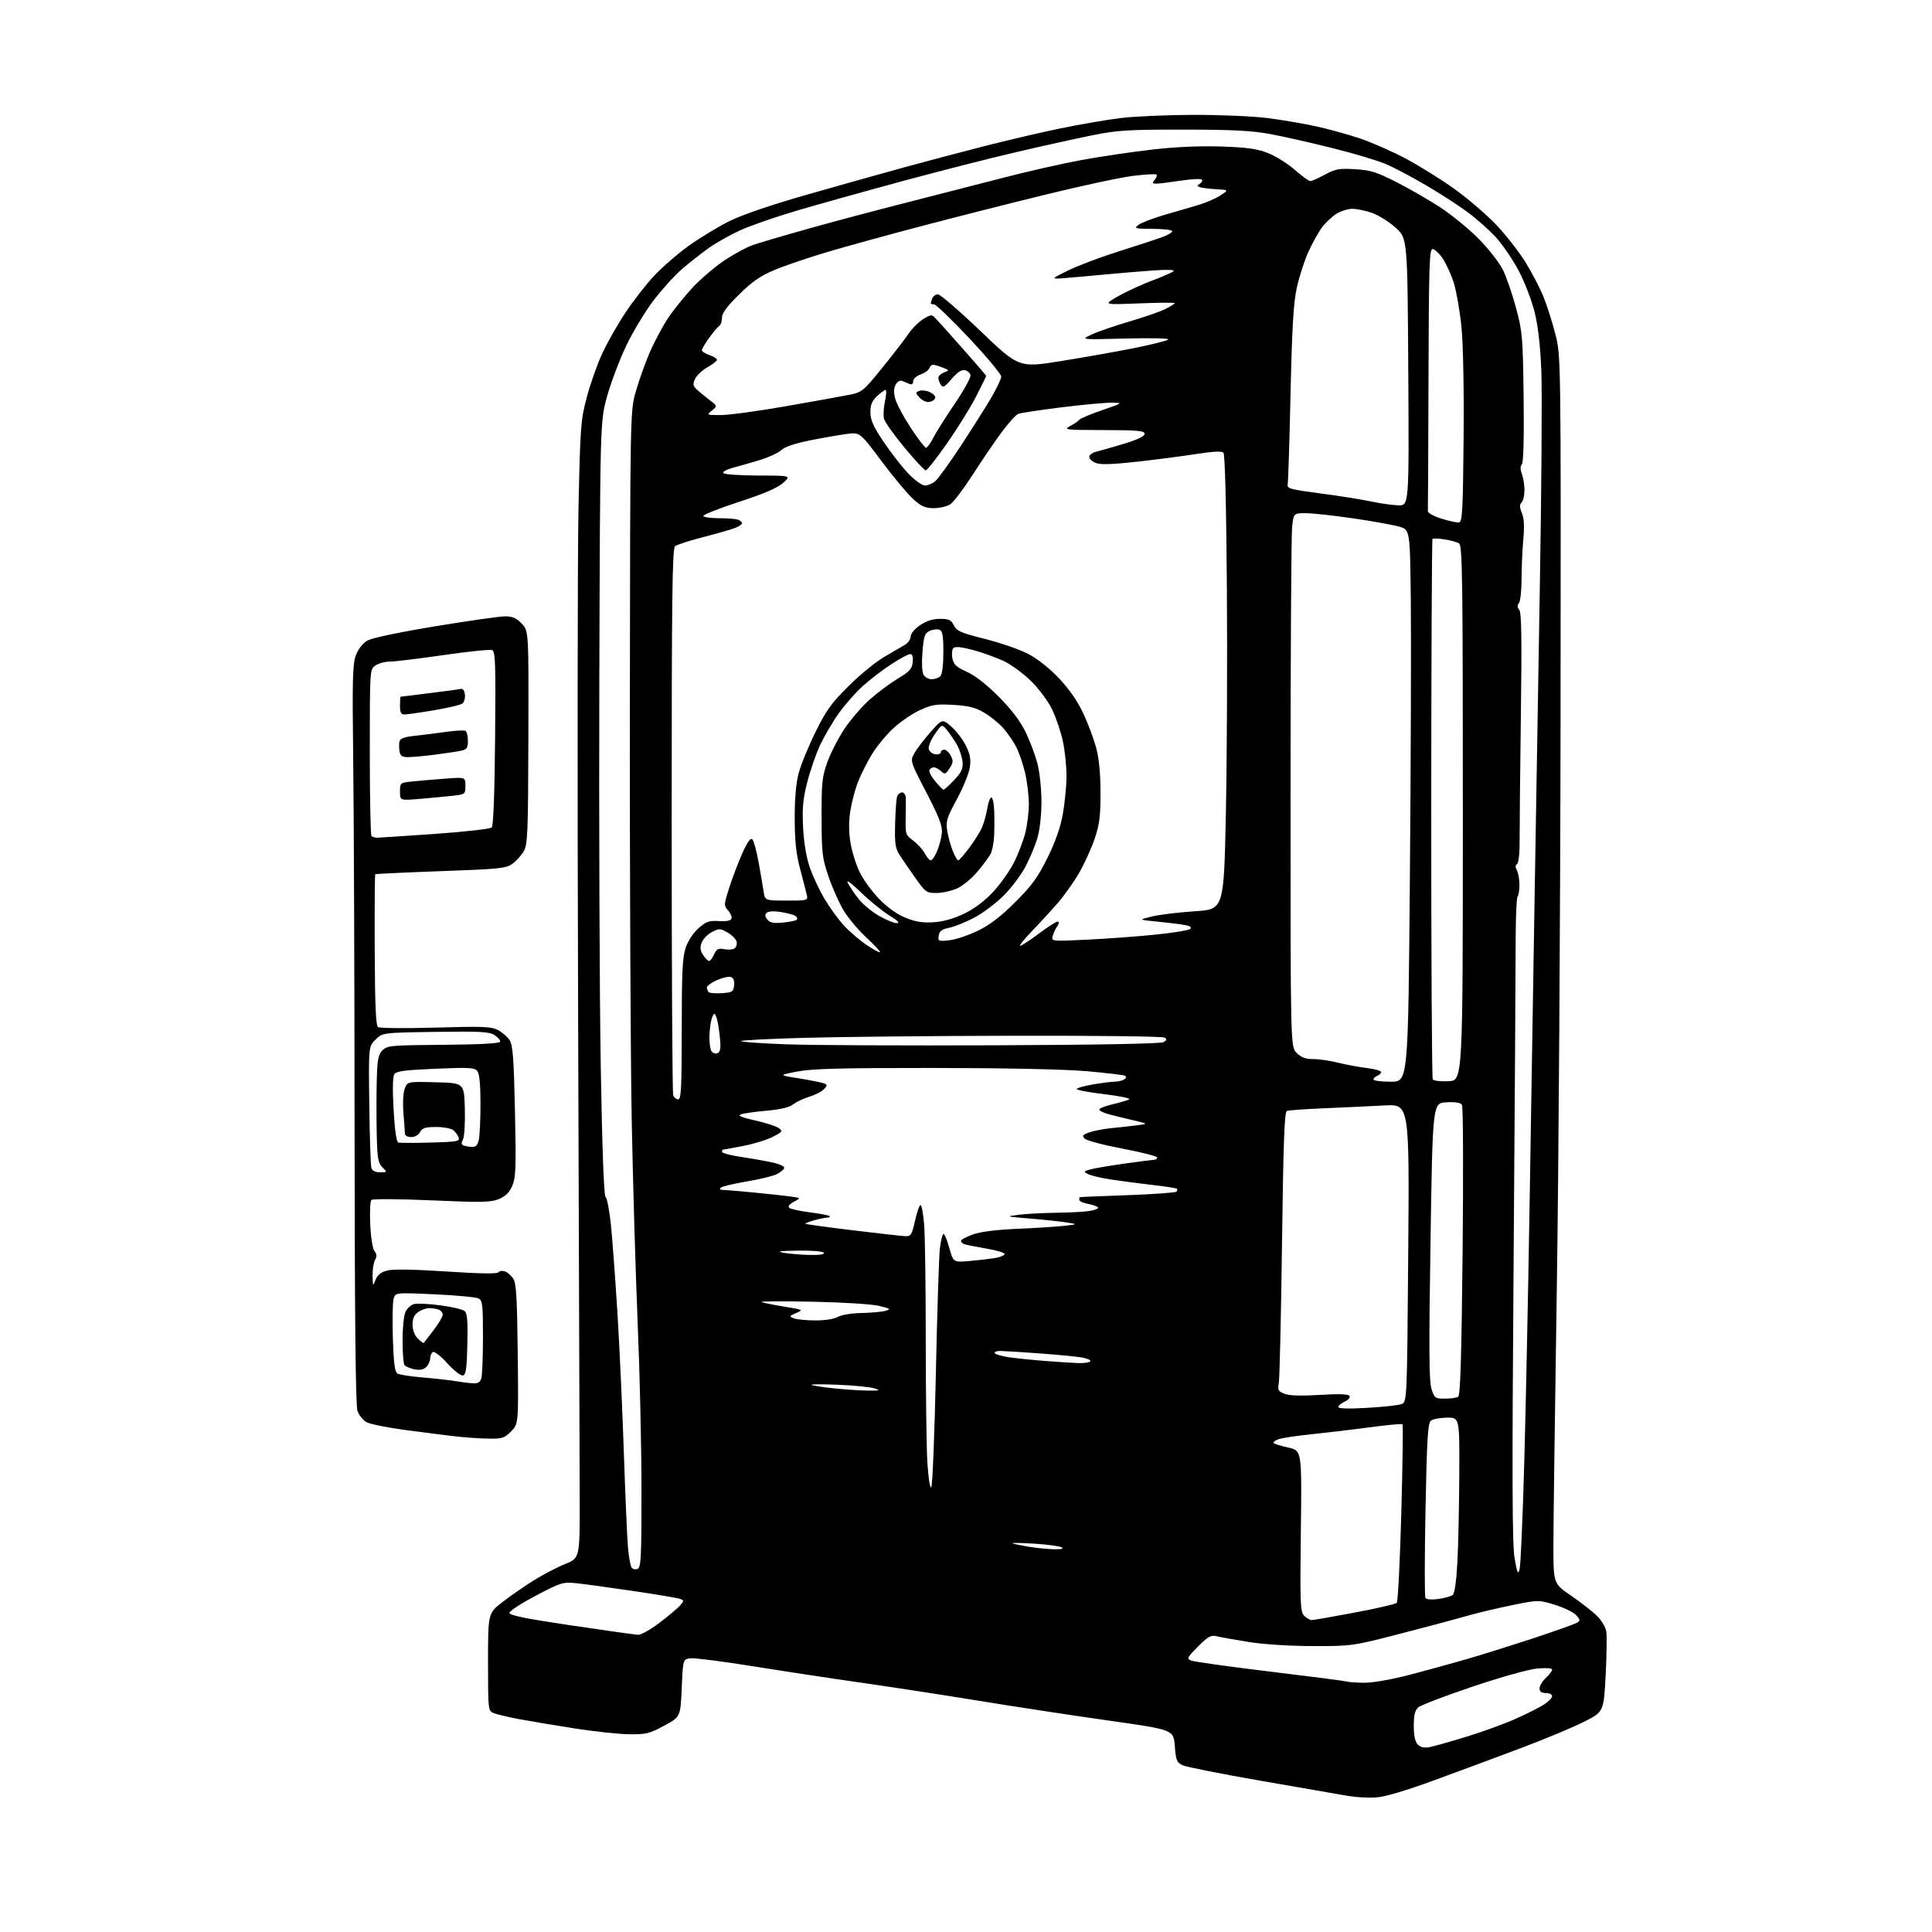 <?xml version="1.0" encoding="UTF-8" standalone="no"?>
<svg 
  version="1.1" 
  xmlns="http://www.w3.org/2000/svg" 
  xmlns:xlink="http://www.w3.org/1999/xlink" 
  xmlns:svg="http://www.w3.org/2000/svg"
  xmlns:rdf="http://www.w3.org/1999/02/22-rdf-syntax-ns#"
  xmlns:cc="http://creativecommons.org/ns#"
  xmlns:dc="http://purl.org/dc/elements/1.1/"
  viewBox="0 0 768 768"
  width="768"
  height="768"
>
<style>svg {background-color: white; }</style>"
<path stroke="none" fill="black" fill-rule="evenodd" d="M547.00,714.51C543.98,714.72 539.02,714.45 536.00,713.93C532.98,713.41 517.48,710.72 501.56,707.95C485.64,705.19 471.47,702.38 470.06,701.71C467.80,700.63 467.44,699.73 467.00,694.04C466.50,687.59 466.50,687.59 440.50,683.92C426.20,681.90 403.25,678.40 389.50,676.15C375.75,673.90 354.82,670.68 343.00,668.99C331.18,667.31 311.65,664.35 299.62,662.41C287.58,660.48 276.33,659.03 274.62,659.20C271.50,659.50 271.50,659.50 271.00,671.00C270.50,682.50 270.50,682.50 264.00,686.00C258.13,689.16 256.78,689.49 250.00,689.39C245.88,689.33 236.20,688.29 228.50,687.09C220.80,685.89 210.90,684.23 206.50,683.41C202.10,682.59 197.49,681.50 196.25,680.98C194.03,680.05 194.00,679.82 194.00,660.67C194.00,641.30 194.00,641.30 199.75,636.84C202.91,634.39 208.51,630.51 212.18,628.22C215.86,625.93 221.48,623.00 224.68,621.71C230.50,619.38 230.50,619.38 230.44,594.94C230.41,581.50 230.13,495.12 229.81,403.00C229.49,310.88 229.56,220.20 229.97,201.50C230.66,169.49 230.86,166.94 233.26,157.88C234.67,152.59 237.43,144.77 239.41,140.50C241.38,136.23 245.53,128.92 248.63,124.26C251.73,119.60 256.86,113.01 260.03,109.63C263.19,106.25 269.35,100.91 273.70,97.78C278.06,94.64 285.27,90.25 289.73,88.01C294.87,85.44 306.16,81.57 320.55,77.45C333.04,73.88 350.51,68.97 359.38,66.54C368.25,64.12 382.70,60.29 391.50,58.04C400.29,55.79 413.79,52.64 421.50,51.05C429.20,49.46 440.00,47.60 445.50,46.93C451.00,46.25 464.05,45.68 474.50,45.66C484.95,45.65 498.00,46.20 503.50,46.89C509.00,47.58 517.63,49.03 522.68,50.11C527.72,51.19 535.77,53.40 540.56,55.02C545.34,56.64 553.59,60.27 558.88,63.08C564.17,65.90 572.77,71.26 578.00,74.99C583.23,78.72 590.68,85.09 594.56,89.14C598.44,93.19 603.73,99.92 606.32,104.10C608.90,108.27 612.15,114.49 613.54,117.91C614.93,121.33 617.06,128.04 618.28,132.81C620.50,141.50 620.50,141.50 620.35,283.50C620.27,361.60 619.59,464.65 618.85,512.50C618.11,560.35 617.50,606.24 617.50,614.48C617.50,629.47 617.50,629.47 624.49,634.28C628.34,636.92 632.95,640.50 634.73,642.23C636.52,643.96 638.22,646.75 638.51,648.44C638.80,650.12 638.69,658.02 638.27,666.00C637.50,680.50 637.50,680.50 629.50,684.51C625.10,686.72 614.08,691.32 605.00,694.74C595.92,698.16 580.40,703.92 570.50,707.55C558.82,711.83 550.57,714.28 547.00,714.51zM568.37,694.49C570.09,694.15 576.67,692.29 583.00,690.35C589.33,688.42 598.10,685.22 602.50,683.25C606.90,681.29 611.96,678.74 613.74,677.59C615.52,676.44 616.98,674.94 616.99,674.25C616.99,673.56 615.88,673.00 614.50,673.00C612.75,673.00 612.00,672.46 612.00,671.17C612.00,670.17 613.12,668.29 614.50,667.00C615.88,665.71 617.00,664.22 617.00,663.69C617.00,663.12 614.58,662.94 611.08,663.26C607.68,663.57 596.68,666.65 585.33,670.47C574.42,674.14 564.71,677.86 563.75,678.73C562.47,679.89 562.00,681.85 562.00,686.08C562.00,690.08 562.50,692.36 563.62,693.48C564.76,694.62 566.18,694.92 568.37,694.49zM542.14,668.92C545.43,668.97 552.74,667.72 559.64,665.94C566.16,664.26 576.90,661.31 583.50,659.39C590.10,657.46 602.25,653.64 610.50,650.91C618.75,648.17 626.16,645.52 626.96,645.02C628.21,644.25 628.15,643.82 626.55,642.05C625.51,640.91 621.74,639.07 618.15,637.96C611.63,635.95 611.63,635.95 601.06,638.08C595.25,639.26 586.90,641.25 582.50,642.52C578.10,643.79 566.17,646.97 556.00,649.59C537.77,654.29 537.27,654.36 522.00,654.34C512.63,654.33 502.48,653.68 496.32,652.70C490.72,651.81 484.98,650.78 483.55,650.42C481.38,649.88 480.20,650.54 476.23,654.52C471.88,658.90 471.66,659.34 473.50,660.10C474.60,660.56 488.77,662.54 505.00,664.50C521.23,666.46 534.95,668.24 535.50,668.45C536.05,668.67 539.04,668.88 542.14,668.92zM253.60,649.87C254.76,649.94 258.58,647.81 262.10,645.13C265.62,642.46 269.31,639.36 270.29,638.26C271.96,636.39 271.97,636.20 270.40,635.60C269.47,635.24 261.01,633.82 251.60,632.43C242.20,631.04 232.03,629.65 229.00,629.34C223.78,628.81 222.96,629.07 213.00,634.30C207.22,637.34 202.50,640.42 202.50,641.15C202.50,642.12 209.10,643.46 227.00,646.11C240.47,648.11 252.45,649.80 253.60,649.87zM521.44,644.00C522.16,644.00 529.86,642.66 538.55,641.02C547.24,639.38 554.75,637.65 555.23,637.17C555.70,636.70 556.52,620.64 557.04,601.48C557.57,582.33 557.77,566.44 557.51,566.17C557.24,565.91 551.51,566.43 544.76,567.34C538.02,568.25 527.56,569.49 521.52,570.11C515.48,570.72 509.45,571.64 508.13,572.14C506.81,572.64 506.00,573.33 506.33,573.66C506.67,574.00 509.32,574.81 512.22,575.46C517.50,576.66 517.50,576.66 517.11,608.62C516.76,637.73 516.88,640.74 518.44,642.29C519.37,643.23 520.73,644.00 521.44,644.00zM571.78,635.62C574.27,635.28 576.84,634.55 577.50,634.00C578.25,633.38 578.95,628.35 579.35,620.75C579.70,614.01 580.03,598.38 580.09,586.00C580.19,563.50 580.19,563.50 575.21,563.54C572.46,563.56 569.57,564.11 568.77,564.77C567.59,565.76 567.20,572.13 566.66,600.08C566.29,618.83 566.28,634.64 566.63,635.21C567.01,635.82 569.08,635.99 571.78,635.62zM604.07,623.76C604.48,622.25 605.32,603.13 605.92,581.26C606.53,559.39 607.46,514.27 608.00,481.00C608.54,447.73 609.41,393.95 609.95,361.50C610.49,329.05 611.46,271.00 612.12,232.50C612.78,194.00 613.04,155.75 612.71,147.50C612.31,137.47 611.42,129.71 610.03,124.06C608.88,119.42 606.04,112.04 603.72,107.65C601.40,103.26 597.34,97.30 594.71,94.40C592.07,91.50 586.90,86.91 583.21,84.20C579.52,81.49 572.12,76.72 566.77,73.59C561.42,70.47 554.48,66.77 551.34,65.39C548.20,64.00 538.63,61.11 530.07,58.97C521.51,56.82 510.23,54.27 505.00,53.30C497.57,51.92 490.06,51.54 470.50,51.52C448.29,51.50 444.22,51.76 434.00,53.82C427.68,55.09 413.95,58.13 403.50,60.58C393.05,63.02 372.80,68.19 358.50,72.07C344.20,75.94 325.52,81.16 317.00,83.66C308.48,86.16 298.19,89.73 294.14,91.59C290.09,93.45 284.46,96.63 281.64,98.66C278.81,100.68 274.09,104.40 271.15,106.92C268.21,109.44 263.08,115.10 259.74,119.50C256.40,123.90 251.53,132.00 248.90,137.50C246.28,143.00 242.88,152.00 241.34,157.50C238.56,167.50 238.56,167.50 238.24,270.00C238.07,326.38 238.32,395.61 238.81,423.85C239.39,457.38 240.06,475.42 240.74,475.85C241.31,476.21 242.26,481.23 242.86,487.00C243.45,492.77 244.61,508.52 245.45,522.00C246.28,535.48 247.42,560.45 247.99,577.50C248.57,594.55 249.30,611.48 249.63,615.13C249.96,618.78 250.59,622.33 251.02,623.03C251.45,623.72 252.52,624.01 253.40,623.68C254.82,623.13 255.00,619.58 255.00,592.28C255.00,575.35 254.32,545.52 253.49,526.00C252.66,506.48 251.60,470.48 251.13,446.00C250.65,421.52 250.32,347.95 250.38,282.50C250.50,163.50 250.50,163.50 252.75,155.59C253.99,151.24 256.48,144.26 258.28,140.09C260.09,135.91 263.35,129.80 265.53,126.51C267.72,123.23 272.14,117.72 275.36,114.27C278.59,110.82 284.28,105.97 288.01,103.49C291.74,101.01 296.75,98.29 299.15,97.45C301.54,96.60 311.38,93.70 321.00,91.00C330.62,88.30 348.18,83.63 360.00,80.62C371.82,77.61 389.38,73.11 399.00,70.61C408.62,68.11 422.57,64.96 430.00,63.60C437.43,62.24 450.02,60.37 458.00,59.46C467.46,58.37 477.02,57.95 485.50,58.24C495.63,58.58 499.71,59.15 504.00,60.82C507.02,62.00 511.82,65.00 514.66,67.48C517.50,69.97 520.29,72.00 520.86,72.00C521.43,72.00 524.06,70.84 526.70,69.41C530.91,67.14 532.38,66.88 538.67,67.26C544.74,67.62 547.24,68.40 555.02,72.35C560.08,74.91 567.92,79.43 572.45,82.38C576.98,85.33 583.88,90.98 587.80,94.93C591.71,98.88 596.05,104.45 597.45,107.31C598.85,110.16 601.20,117.00 602.67,122.50C605.19,131.89 605.37,134.04 605.66,157.91C605.86,174.03 605.61,183.77 604.97,184.54C604.29,185.36 604.29,186.63 604.98,188.44C605.54,189.92 606.00,192.81 606.00,194.87C606.00,196.92 605.49,199.11 604.86,199.74C604.00,200.60 604.03,201.65 604.97,203.94C605.85,206.05 606.02,209.26 605.54,214.42C605.16,218.52 604.84,225.60 604.84,230.17C604.84,234.75 604.37,239.05 603.80,239.74C603.07,240.62 603.11,241.43 603.93,242.42C604.82,243.48 604.98,253.99 604.57,284.17C604.28,306.35 604.06,328.62 604.08,333.65C604.11,339.11 603.70,343.07 603.06,343.46C602.33,343.91 602.31,344.72 603.00,345.99C603.55,347.03 604.00,349.62 604.00,351.77C604.00,353.91 603.66,356.01 603.25,356.43C602.84,356.85 602.50,364.91 602.50,374.35C602.50,383.78 602.13,441.23 601.68,502.00C601.03,588.32 601.12,614.03 602.09,619.50C603.14,625.46 603.44,626.09 604.07,623.76zM419.00,615.85C421.97,615.91 422.99,615.65 422.00,615.08C421.18,614.61 416.23,613.95 411.00,613.62C405.77,613.30 401.95,613.24 402.50,613.50C403.05,613.76 405.98,614.37 409.00,614.87C412.02,615.36 416.52,615.81 419.00,615.85zM370.19,591.21C370.68,590.72 371.50,570.34 372.02,545.91C372.54,521.49 373.26,499.12 373.62,496.22C373.99,493.32 374.60,490.75 374.99,490.51C375.38,490.27 376.43,492.71 377.32,495.94C378.96,501.81 378.96,501.81 385.23,501.28C388.68,500.98 393.23,500.46 395.34,500.12C397.45,499.78 399.25,499.06 399.34,498.53C399.43,498.00 396.15,497.00 392.06,496.32C387.97,495.63 384.04,494.84 383.31,494.57C382.59,494.29 382.00,493.69 382.00,493.23C382.00,492.77 384.14,491.64 386.75,490.71C389.81,489.62 396.14,488.82 404.50,488.47C411.65,488.17 419.98,487.63 423.00,487.29C428.50,486.66 428.50,486.66 423.90,485.93C421.37,485.54 414.85,484.84 409.40,484.39C399.64,483.59 399.58,483.57 405.00,482.89C408.02,482.51 414.77,482.15 420.00,482.09C425.23,482.03 431.18,481.70 433.23,481.36C435.28,481.02 436.75,480.40 436.49,479.99C436.23,479.57 434.44,478.93 432.51,478.57C430.58,478.21 429.00,477.48 429.00,476.95C429.00,476.43 429.11,475.95 429.25,475.89C429.39,475.82 437.92,475.47 448.21,475.10C458.49,474.73 467.23,474.10 467.62,473.71C468.01,473.32 468.13,472.80 467.88,472.55C467.63,472.30 463.17,471.61 457.96,471.02C452.76,470.43 445.35,469.45 441.50,468.85C437.65,468.26 433.60,467.29 432.50,466.71C430.63,465.72 430.70,465.60 433.50,464.84C435.15,464.39 441.35,463.34 447.28,462.51C453.22,461.68 458.50,461.00 459.03,461.00C459.57,461.00 460.00,460.60 460.00,460.11C460.00,459.63 453.83,458.06 446.30,456.62C438.76,455.19 431.97,453.40 431.21,452.64C430.03,451.46 430.31,451.09 433.10,450.11C434.90,449.49 438.88,448.73 441.94,448.44C445.00,448.15 449.52,447.64 452.00,447.32C456.50,446.73 456.50,446.73 450.50,445.33C447.20,444.57 442.81,443.48 440.75,442.93C438.69,442.38 437.00,441.54 437.00,441.06C437.00,440.59 439.36,439.65 442.25,438.97C445.14,438.30 448.11,437.42 448.87,437.02C449.62,436.62 445.23,435.70 439.12,434.97C433.00,434.24 428.00,433.32 428.00,432.93C428.00,432.53 430.85,431.71 434.33,431.10C437.81,430.50 441.75,429.99 443.08,429.98C444.41,429.98 446.11,429.58 446.86,429.11C447.65,428.61 447.81,428.00 447.24,427.65C446.71,427.32 439.80,426.49 431.89,425.81C423.09,425.05 399.43,424.55 371.00,424.53C334.57,424.51 322.88,424.81 317.00,425.94C309.50,427.38 309.50,427.38 317.22,428.61C321.46,429.29 325.89,430.15 327.04,430.51C328.98,431.13 329.02,431.32 327.56,432.94C326.68,433.90 324.07,435.26 321.75,435.96C319.43,436.65 316.51,438.02 315.27,439.01C313.75,440.20 310.26,441.03 304.75,441.52C300.21,441.92 295.62,442.58 294.53,442.98C293.11,443.50 294.64,444.16 300.14,445.39C304.31,446.32 308.55,447.68 309.56,448.42C311.25,449.66 311.07,449.92 307.11,451.94C304.75,453.15 299.45,454.78 295.32,455.56C291.20,456.35 287.64,457.00 287.41,457.00C287.19,457.00 287.00,457.40 287.00,457.88C287.00,458.36 290.26,459.24 294.25,459.84C298.24,460.43 303.89,461.43 306.80,462.05C309.98,462.73 311.95,463.65 311.73,464.34C311.52,464.98 310.14,466.09 308.66,466.81C307.18,467.53 301.81,468.82 296.73,469.67C291.65,470.53 287.07,471.62 286.55,472.11C285.97,472.66 286.22,473.00 287.19,473.00C288.07,473.00 293.45,473.45 299.14,473.99C304.84,474.54 311.52,475.26 313.99,475.59C318.48,476.19 318.48,476.19 315.63,477.69C313.91,478.59 313.14,479.54 313.69,480.09C314.19,480.59 317.88,481.42 321.89,481.92C325.89,482.42 329.43,483.10 329.75,483.42C330.07,483.74 329.70,484.00 328.92,484.01C328.14,484.01 325.77,484.49 323.66,485.08C321.54,485.67 319.97,486.30 320.16,486.48C320.35,486.66 328.82,487.82 339.00,489.06C349.18,490.29 358.59,491.35 359.92,491.40C362.09,491.49 362.48,490.86 363.74,485.25C364.51,481.81 365.49,479.00 365.92,479.00C366.35,479.00 367.00,482.44 367.35,486.65C367.71,490.86 368.00,511.49 368.00,532.50C368.00,553.50 368.29,575.50 368.65,581.39C369.03,587.58 369.68,591.72 370.19,591.21zM193.83,571.87C190.35,571.80 184.35,571.38 180.50,570.92C176.65,570.47 167.88,569.35 161.00,568.43C154.12,567.51 147.30,566.15 145.83,565.40C144.33,564.63 142.70,562.61 142.09,560.77C141.35,558.52 141.00,523.51 140.95,449.00C140.92,389.32 140.68,323.40 140.41,302.50C140.01,269.98 140.16,263.92 141.47,260.47C142.38,258.07 144.20,255.72 145.96,254.68C147.77,253.61 158.22,251.40 172.95,248.97C186.16,246.79 198.70,245.00 200.80,245.00C203.71,245.00 205.29,245.69 207.39,247.89C210.16,250.78 210.16,250.78 210.04,293.11C209.94,331.14 209.75,335.74 208.21,338.37C207.27,339.98 205.27,342.21 203.76,343.33C201.26,345.19 198.81,345.45 175.26,346.30C161.09,346.81 149.35,347.37 149.17,347.53C148.98,347.70 148.89,361.24 148.96,377.63C149.05,399.71 149.39,407.65 150.29,408.28C150.96,408.74 161.25,408.84 173.16,408.49C191.87,407.94 195.23,408.07 197.90,409.45C199.59,410.32 201.69,412.13 202.56,413.45C203.86,415.43 204.24,420.52 204.71,441.68C205.19,463.96 205.05,468.02 203.67,471.29C202.52,474.01 201.03,475.51 198.36,476.62C195.12,477.98 191.71,478.04 171.58,477.16C158.87,476.60 148.11,476.53 147.62,477.00C147.14,477.47 146.94,481.90 147.18,486.84C147.42,492.00 148.15,496.47 148.87,497.35C149.81,498.47 149.86,499.40 149.07,500.87C148.48,501.97 148.05,504.81 148.11,507.18C148.21,511.36 148.25,511.41 149.30,508.74C150.07,506.79 151.45,505.70 153.95,505.04C156.24,504.45 164.59,504.59 177.50,505.44C190.59,506.31 197.72,506.42 198.13,505.77C198.47,505.23 199.60,505.05 200.63,505.38C201.66,505.71 203.18,507.00 204.00,508.24C205.22,510.08 205.56,515.66 205.81,538.27C206.12,566.04 206.12,566.04 203.13,569.02C200.42,571.74 199.60,571.99 193.83,571.87zM543.41,559.65C549.69,559.29 555.83,558.63 557.07,558.17C559.32,557.34 559.32,557.34 559.79,498.11C560.25,438.89 560.25,438.89 550.38,439.43C544.94,439.72 534.28,440.23 526.68,440.54C519.08,440.86 512.28,441.34 511.58,441.61C510.58,441.99 510.16,453.38 509.62,494.30C509.24,523.01 508.67,547.96 508.35,549.73C507.85,552.60 508.11,553.09 510.64,554.07C512.52,554.80 517.30,554.94 524.63,554.50C532.26,554.03 535.98,554.16 536.44,554.90C536.82,555.51 535.99,556.51 534.56,557.16C533.15,557.80 532.00,558.77 532.00,559.31C532.00,559.95 536.09,560.07 543.41,559.65zM574.41,555.98C576.66,555.98 579.02,555.64 579.66,555.23C580.51,554.69 580.98,539.19 581.41,497.49C581.73,466.15 581.62,439.91 581.15,439.19C580.59,438.31 578.55,437.99 574.91,438.19C569.50,438.50 569.50,438.50 568.65,493.43C567.98,536.80 568.06,549.16 569.06,552.18C570.25,555.78 570.55,556.00 574.41,555.98zM345.00,552.78C349.89,552.82 350.16,552.72 347.50,551.87C345.85,551.35 339.32,550.71 333.00,550.46C326.68,550.20 322.00,550.23 322.60,550.53C323.21,550.83 327.26,551.44 331.60,551.90C335.95,552.36 341.98,552.76 345.00,552.78zM188.13,549.88C190.07,549.97 190.93,549.41 191.37,547.75C191.70,546.51 191.98,539.10 191.99,531.29C192.00,518.75 191.79,516.96 190.25,516.15C189.29,515.65 181.43,514.91 172.79,514.51C157.09,513.79 157.09,513.79 156.43,516.43C156.06,517.88 155.95,524.93 156.17,532.10C156.48,541.84 156.93,545.34 157.98,545.99C158.75,546.46 163.23,547.17 167.94,547.55C172.65,547.94 178.53,548.60 181.00,549.01C183.47,549.43 186.69,549.82 188.13,549.88zM183.98,546.77C183.14,546.93 180.36,544.75 177.81,541.92C175.25,539.09 172.68,537.08 172.08,537.45C171.49,537.82 171.00,538.96 171.00,539.99C171.00,541.02 170.31,542.55 169.46,543.40C168.39,544.46 166.94,544.74 164.71,544.31C162.95,543.97 161.17,543.19 160.77,542.59C160.36,541.99 160.02,537.58 160.02,532.80C160.01,528.01 160.53,522.94 161.17,521.52C161.82,520.11 163.38,518.69 164.64,518.37C165.91,518.06 170.62,518.29 175.12,518.90C179.61,519.50 183.91,520.51 184.67,521.15C185.74,522.03 186.00,525.04 185.78,534.38C185.55,544.27 185.22,546.53 183.98,546.77zM428.69,541.85C431.00,541.93 433.13,541.61 433.42,541.12C433.72,540.64 432.06,539.94 429.73,539.57C427.40,539.20 419.88,538.48 413.00,537.98C406.12,537.47 399.24,537.05 397.69,537.03C396.15,537.01 395.13,537.41 395.44,537.91C395.75,538.40 398.36,539.15 401.25,539.56C404.14,539.97 410.55,540.62 415.50,541.00C420.45,541.39 426.39,541.77 428.69,541.85zM168.47,533.83C168.64,533.65 170.40,531.36 172.39,528.74C174.38,526.12 176.00,523.36 176.00,522.60C176.00,521.84 175.29,520.94 174.42,520.61C173.55,520.27 171.85,520.00 170.64,520.00C169.43,520.00 167.44,520.70 166.22,521.56C164.66,522.65 164.00,524.13 164.00,526.56C164.00,528.71 164.78,530.78 166.08,532.08C167.23,533.23 168.30,534.02 168.47,533.83zM324.00,524.89C327.86,524.91 331.51,524.35 333.00,523.50C334.43,522.69 338.51,522.01 342.50,521.94C346.35,521.86 350.62,521.47 352.00,521.07C354.23,520.42 353.96,520.21 349.50,519.11C346.71,518.43 335.01,517.69 323.00,517.45C311.18,517.21 302.04,517.26 302.69,517.57C303.34,517.88 307.39,518.70 311.69,519.40C319.32,520.64 319.43,520.70 316.50,521.95C313.74,523.12 313.66,523.28 315.50,524.04C316.60,524.49 320.43,524.88 324.00,524.89zM321.81,498.86C325.79,498.95 327.89,498.63 327.50,498.00C327.15,497.43 322.73,497.06 317.19,497.14C309.91,497.25 308.49,497.46 311.50,498.00C313.70,498.39 318.34,498.78 321.81,498.86zM151.07,466.00C154.00,466.00 154.00,466.00 152.00,464.00C150.26,462.26 149.97,460.47 149.75,450.25C149.61,443.79 149.63,434.23 149.78,429.00C150.01,421.07 150.39,419.17 152.06,417.50C153.92,415.63 155.51,415.49 176.25,415.33C190.23,415.22 198.57,414.78 198.79,414.14C198.97,413.58 198.01,412.40 196.65,411.51C194.53,410.12 191.20,409.93 173.11,410.19C152.04,410.50 152.04,410.50 149.27,413.27C146.50,416.05 146.50,416.05 146.80,439.27C146.96,452.05 147.33,463.29 147.62,464.25C147.96,465.40 149.14,466.00 151.07,466.00zM187.62,455.92C189.23,455.98 189.90,455.24 190.38,452.88C190.72,451.16 191.00,444.72 191.00,438.57C191.00,431.14 190.58,426.84 189.75,425.78C188.66,424.38 186.55,424.26 173.11,424.84C160.71,425.37 157.52,425.81 156.72,427.07C156.11,428.05 156.01,433.37 156.47,441.25C156.93,449.36 157.60,453.97 158.35,454.18C158.98,454.36 164.76,454.36 171.20,454.19C181.67,453.91 182.83,453.70 182.31,452.19C181.98,451.26 181.02,449.94 180.17,449.25C179.32,448.56 176.24,448.00 173.34,448.00C169.09,448.00 167.86,448.39 167.00,450.00C166.37,451.17 164.91,452.00 163.46,452.00C162.11,452.00 160.99,451.44 160.97,450.75C160.96,450.06 160.69,446.35 160.38,442.50C160.05,438.43 160.27,434.33 160.90,432.72C161.98,429.93 161.98,429.93 173.24,430.22C184.50,430.50 184.50,430.50 184.78,440.75C184.94,446.45 184.61,451.85 184.04,452.92C183.30,454.32 183.35,454.98 184.26,455.34C184.94,455.62 186.46,455.88 187.62,455.92zM269.61,437.00C270.76,437.00 271.00,432.29 271.00,409.18C271.00,386.42 271.29,380.51 272.58,376.71C273.51,373.98 275.62,370.78 277.70,368.96C280.71,366.32 281.90,365.90 285.79,366.14C288.81,366.33 290.50,365.99 290.78,365.15C291.01,364.46 290.40,362.99 289.42,361.91C287.70,360.01 287.71,359.66 289.94,352.72C291.20,348.75 293.55,342.61 295.14,339.07C297.13,334.64 298.36,332.96 299.07,333.67C299.64,334.24 300.75,338.26 301.53,342.60C302.31,346.95 303.21,352.19 303.52,354.25C304.09,358.00 304.09,358.00 312.66,358.00C321.04,358.00 321.22,357.95 320.72,355.75C320.44,354.51 319.25,349.90 318.08,345.50C316.49,339.52 315.94,334.47 315.91,325.50C315.88,317.70 316.42,311.40 317.44,307.50C318.30,304.20 321.30,296.84 324.10,291.14C328.41,282.37 330.44,279.54 337.40,272.64C341.92,268.16 348.29,262.96 351.56,261.09C354.83,259.21 358.51,257.06 359.75,256.31C360.99,255.57 362.00,254.08 362.00,253.01C362.00,251.89 363.58,250.00 365.73,248.54C368.27,246.81 370.82,246.00 373.68,246.00C377.22,246.00 378.10,246.42 379.20,248.62C380.33,250.88 381.99,251.60 391.71,254.03C397.87,255.58 405.65,258.29 408.99,260.07C412.62,262.01 417.52,265.94 421.19,269.87C425.13,274.08 428.52,279.01 430.67,283.66C432.51,287.65 434.79,293.74 435.73,297.20C436.87,301.41 437.45,307.32 437.47,315.00C437.48,324.52 437.08,327.70 435.11,333.50C433.80,337.35 431.01,343.46 428.92,347.08C426.82,350.70 422.98,356.10 420.37,359.08C417.77,362.06 413.15,367.09 410.10,370.25C407.06,373.41 405.00,376.00 405.53,375.99C406.06,375.99 409.56,373.68 413.30,370.87C417.04,368.06 420.37,366.03 420.69,366.36C421.02,366.68 420.83,367.53 420.26,368.23C419.70,368.93 418.92,370.57 418.52,371.87C417.79,374.24 417.79,374.24 432.15,373.53C440.04,373.15 452.27,372.25 459.33,371.53C466.39,370.82 472.61,369.79 473.16,369.24C473.81,368.59 473.03,368.05 470.82,367.67C469.00,367.35 464.12,366.76 460.00,366.35C452.50,365.62 452.50,365.62 458.00,364.30C461.02,363.57 468.68,362.64 475.00,362.24C486.50,361.50 486.50,361.50 487.30,323.50C487.73,302.60 487.92,261.97 487.70,233.21C487.46,200.67 486.94,180.54 486.33,179.93C485.68,179.28 482.12,179.45 475.92,180.42C470.74,181.24 460.16,182.62 452.41,183.49C442.43,184.61 437.55,184.78 435.66,184.06C434.20,183.51 433.00,182.41 433.00,181.63C433.00,180.85 434.24,179.92 435.75,179.56C437.26,179.20 442.21,177.78 446.75,176.42C452.21,174.78 455.00,173.44 455.00,172.47C455.00,171.24 452.35,170.99 438.75,170.96C423.24,170.92 422.64,170.85 425.50,169.31C427.15,168.43 428.75,167.32 429.06,166.85C429.37,166.38 433.42,164.67 438.06,163.07C446.50,160.15 446.50,160.15 441.94,160.08C439.43,160.03 430.43,160.87 421.94,161.92C413.45,162.98 405.72,164.15 404.77,164.52C403.82,164.89 400.84,168.19 398.14,171.85C395.44,175.51 390.30,183.06 386.72,188.63C383.13,194.20 379.15,199.48 377.87,200.38C376.60,201.27 373.63,202.00 371.28,202.00C367.77,202.00 366.29,201.35 362.98,198.36C360.76,196.36 355.10,189.57 350.40,183.28C341.84,171.83 341.84,171.83 336.67,172.50C333.83,172.86 327.28,174.00 322.12,175.03C316.08,176.23 311.98,177.61 310.60,178.91C309.42,180.02 305.54,181.81 301.97,182.89C298.41,183.97 293.57,185.36 291.22,185.97C288.87,186.59 287.20,187.52 287.53,188.05C287.85,188.57 294.05,189.01 301.31,189.03C314.50,189.06 314.50,189.06 311.35,191.92C309.14,193.93 303.87,196.20 293.64,199.54C285.62,202.16 279.30,204.68 279.59,205.15C279.88,205.62 282.75,206.00 285.98,206.00C289.20,206.00 292.55,206.27 293.42,206.61C294.29,206.94 295.00,207.56 295.00,207.99C295.00,208.41 293.76,209.25 292.25,209.85C290.74,210.46 285.04,212.09 279.59,213.49C274.13,214.89 269.07,216.53 268.34,217.14C267.24,218.05 267.00,237.36 267.00,326.04C267.00,385.33 267.27,434.55 267.61,435.42C267.94,436.29 268.84,437.00 269.61,437.00zM552.88,430.00C559.76,430.00 559.76,430.00 560.45,348.75C560.83,304.06 560.99,254.69 560.82,239.04C560.50,210.59 560.50,210.59 556.21,209.35C553.85,208.66 545.60,207.18 537.88,206.05C530.16,204.92 521.69,204.00 519.06,204.00C514.28,204.00 514.28,204.00 513.65,209.25C513.30,212.14 513.01,259.86 513.01,315.30C513.00,416.09 513.00,416.09 515.45,418.55C517.27,420.36 518.99,421.00 522.06,421.00C524.34,421.00 528.75,421.64 531.86,422.43C534.96,423.21 540.09,424.17 543.25,424.54C546.41,424.92 549.00,425.64 549.00,426.15C549.00,426.65 548.33,427.32 547.50,427.64C546.67,427.95 546.00,428.62 546.00,429.11C546.00,429.60 549.10,430.00 552.88,430.00zM575.84,429.80C581.50,429.50 581.50,429.50 581.50,323.21C581.50,229.82 581.32,216.81 580.00,215.99C579.17,215.48 576.57,214.77 574.20,214.41C571.84,214.05 569.70,213.97 569.44,214.23C569.18,214.49 568.96,262.70 568.94,321.37C568.92,380.05 569.20,428.51 569.54,429.07C569.89,429.63 572.72,429.96 575.84,429.80zM284.88,418.78C286.04,418.55 286.46,417.46 286.36,414.98C286.28,413.06 285.88,409.59 285.48,407.25C285.07,404.91 284.40,403.00 283.99,403.00C283.58,403.00 282.97,404.41 282.62,406.12C282.28,407.84 282.00,410.73 282.00,412.54C282.00,414.35 282.28,416.57 282.63,417.47C282.97,418.36 283.98,418.95 284.88,418.78zM395.60,415.52C436.33,415.36 461.37,414.89 462.48,414.27C463.90,413.47 463.99,413.11 462.91,412.44C462.17,411.98 435.45,411.66 403.53,411.72C371.61,411.78 333.90,412.16 319.71,412.55C305.53,412.94 294.20,413.54 294.54,413.88C294.89,414.22 303.12,414.79 312.83,415.14C322.55,415.50 359.80,415.67 395.60,415.52zM286.96,394.80C291.09,394.53 291.53,394.25 291.82,391.74C292.02,389.97 291.59,388.78 290.61,388.40C289.77,388.08 287.27,388.62 285.04,389.60C282.82,390.58 281.00,391.90 281.00,392.53C281.00,393.15 281.32,393.99 281.71,394.38C282.10,394.77 284.47,394.96 286.96,394.80zM281.86,382.00C282.31,382.00 283.22,380.82 283.87,379.38C284.86,377.22 285.55,376.86 287.83,377.32C289.35,377.62 291.18,377.51 291.90,377.06C292.61,376.62 293.04,375.44 292.85,374.43C292.65,373.43 291.06,371.77 289.31,370.75C286.34,369.01 285.91,368.99 283.02,370.49C281.31,371.37 279.47,373.26 278.93,374.68C278.19,376.63 278.33,377.85 279.50,379.63C280.35,380.94 281.41,382.00 281.86,382.00zM349.81,378.52C350.04,378.29 347.59,375.65 344.36,372.66C341.14,369.66 337.06,364.80 335.31,361.85C333.55,358.91 330.88,352.90 329.37,348.50C326.86,341.16 326.63,339.22 326.59,325.00C326.55,311.25 326.81,308.77 328.86,303.00C330.14,299.43 333.21,293.45 335.68,289.73C338.16,286.01 342.74,280.71 345.87,277.95C348.99,275.20 354.02,271.47 357.03,269.67C361.61,266.93 362.55,265.87 362.81,263.20C363.02,261.06 362.69,260.00 361.81,260.00C361.08,260.00 357.71,261.81 354.32,264.03C350.93,266.24 345.85,270.13 343.03,272.66C340.22,275.19 335.91,280.06 333.47,283.49C331.03,286.91 327.68,292.61 326.02,296.14C324.37,299.68 322.05,306.36 320.88,310.99C319.18,317.72 318.85,321.33 319.24,328.96C319.55,334.88 320.54,340.84 321.85,344.67C323.01,348.06 325.62,353.66 327.65,357.12C329.68,360.58 333.17,365.40 335.42,367.84C337.66,370.28 341.73,373.78 344.44,375.61C347.16,377.44 349.58,378.76 349.81,378.52zM377.45,373.76C379.99,373.47 385.10,371.76 388.79,369.96C393.51,367.65 397.90,364.28 403.60,358.59C410.19,352.01 412.57,348.73 416.39,341.00C419.58,334.55 421.54,328.93 422.51,323.50C423.29,319.10 423.94,312.35 423.95,308.50C423.96,304.65 423.33,298.50 422.55,294.84C421.78,291.17 419.90,285.55 418.39,282.34C416.83,279.03 413.23,274.09 410.07,270.93C407.01,267.87 402.02,264.20 399.00,262.77C395.98,261.35 390.47,259.37 386.76,258.38C382.18,257.16 379.69,256.91 378.99,257.61C378.43,258.17 378.25,260.00 378.59,261.68C379.08,264.17 380.15,265.16 384.35,267.06C387.61,268.53 392.26,272.16 397.02,276.94C402.08,282.04 405.56,286.62 407.69,291.00C409.42,294.57 411.55,300.26 412.42,303.64C413.29,307.02 414.00,313.80 414.00,318.71C414.00,323.95 413.34,329.88 412.40,333.07C411.53,336.06 409.39,341.19 407.65,344.49C405.92,347.78 402.02,352.95 398.99,355.99C395.95,359.02 390.73,362.96 387.37,364.74C384.01,366.52 379.52,368.34 377.38,368.78C374.36,369.40 373.42,370.10 373.16,371.93C372.84,374.17 373.05,374.25 377.45,373.76zM311.23,366.75C313.88,366.50 316.36,365.97 316.74,365.59C317.13,365.21 316.82,364.51 316.06,364.03C315.29,363.56 312.66,362.88 310.21,362.51C307.55,362.11 305.34,362.26 304.72,362.88C304.01,363.59 304.11,364.43 305.05,365.56C306.09,366.82 307.58,367.10 311.23,366.75zM356.50,366.97C357.86,366.97 356.90,365.97 353.50,363.88C350.75,362.18 345.64,358.03 342.14,354.65C338.19,350.84 336.25,349.45 337.03,351.00C337.72,352.38 339.63,355.21 341.27,357.30C342.91,359.39 346.55,362.42 349.37,364.04C352.19,365.66 355.40,366.98 356.50,366.97zM371.36,366.59C375.22,366.32 379.36,365.11 383.53,363.06C387.60,361.06 391.67,357.95 394.98,354.33C397.81,351.24 401.45,346.08 403.07,342.86C404.69,339.65 406.69,334.44 407.51,331.30C408.33,328.15 408.99,322.86 408.99,319.54C408.98,316.22 408.30,310.67 407.49,307.22C406.67,303.76 405.10,299.16 404.00,297.00C402.89,294.83 400.58,291.45 398.86,289.49C397.13,287.53 393.70,284.74 391.23,283.29C387.73,281.24 385.01,280.55 378.97,280.20C372.21,279.81 370.50,280.08 365.64,282.31C362.57,283.71 357.79,286.99 355.01,289.59C352.23,292.19 348.42,296.84 346.56,299.91C344.69,302.98 342.24,307.85 341.11,310.72C339.98,313.59 338.60,318.76 338.04,322.20C337.36,326.44 337.37,330.54 338.06,334.88C338.63,338.41 340.29,343.76 341.76,346.76C343.23,349.76 346.78,354.60 349.64,357.51C352.97,360.89 356.77,363.57 360.17,364.91C364.15,366.48 366.99,366.91 371.36,366.59zM372.30,354.98C368.28,355.00 367.92,354.74 363.69,348.75C361.26,345.31 358.45,341.20 357.43,339.61C355.93,337.26 355.63,335.03 355.82,327.61C355.95,322.60 356.29,317.71 356.59,316.75C356.89,315.79 357.78,315.00 358.57,315.00C359.36,315.00 360.04,316.00 360.08,317.25C360.12,318.49 360.09,322.28 360.01,325.67C359.88,331.51 360.04,331.97 363.03,334.17C364.77,335.45 366.84,337.74 367.62,339.25C368.41,340.76 369.48,342.00 370.01,342.00C370.54,342.00 371.68,340.31 372.54,338.25C373.41,336.19 374.25,332.93 374.42,331.00C374.65,328.29 373.27,324.70 368.25,315.04C361.81,302.63 361.78,302.56 363.41,299.54C364.31,297.87 367.20,294.07 369.82,291.10C374.59,285.70 374.59,285.70 378.22,288.89C380.23,290.65 382.83,294.09 384.02,296.54C385.70,300.01 386.02,301.94 385.49,305.25C385.11,307.59 382.79,313.23 380.32,317.80C376.32,325.21 375.92,326.55 376.54,330.30C376.92,332.61 377.91,336.19 378.73,338.25C379.55,340.31 380.52,342.00 380.90,342.00C381.27,342.00 383.29,339.71 385.38,336.90C387.47,334.10 389.77,330.39 390.48,328.65C391.19,326.92 392.09,323.59 392.48,321.25C392.86,318.91 393.59,317.00 394.09,317.00C394.59,317.00 395.10,319.36 395.21,322.25C395.33,325.14 395.31,329.70 395.17,332.40C395.03,335.09 394.42,338.24 393.81,339.40C393.20,340.55 390.88,343.70 388.64,346.39C386.40,349.09 382.76,352.11 380.54,353.12C378.32,354.13 374.61,354.97 372.30,354.98zM149.92,333.00C150.79,333.00 161.16,332.31 172.97,331.48C184.77,330.65 194.90,329.50 195.47,328.94C196.13,328.28 196.61,315.43 196.81,293.44C197.08,263.53 196.92,258.91 195.62,258.41C194.79,258.09 186.06,258.99 176.21,260.42C166.36,261.84 156.76,263.00 154.87,263.00C152.99,263.00 150.44,263.70 149.22,264.56C147.00,266.11 147.00,266.15 147.00,298.89C147.00,316.92 147.30,331.97 147.67,332.33C148.03,332.70 149.05,333.00 149.92,333.00zM166.75,317.58C159.00,318.23 159.00,318.23 159.00,314.69C159.00,311.15 159.00,311.14 164.25,310.61C167.14,310.32 172.99,309.82 177.25,309.50C185.00,308.92 185.00,308.92 185.00,312.34C185.00,315.74 184.95,315.78 179.75,316.35C176.86,316.67 171.01,317.22 166.75,317.58zM375.04,313.93C375.34,313.97 377.23,312.26 379.25,310.14C382.20,307.02 382.85,305.62 382.63,302.89C382.48,301.03 381.48,297.98 380.43,296.11C379.37,294.25 377.58,291.62 376.46,290.26C374.42,287.79 374.42,287.79 371.62,291.82C370.08,294.04 368.98,296.68 369.17,297.68C369.36,298.68 370.53,299.64 371.76,299.82C372.99,300.00 374.00,299.66 374.00,299.07C374.00,298.48 374.60,298.00 375.33,298.00C376.06,298.00 377.23,299.07 377.93,300.38C379.01,302.39 378.94,303.17 377.47,305.41C375.89,307.82 375.57,307.92 374.04,306.53C373.10,305.69 371.84,305.00 371.23,305.00C370.62,305.00 369.83,305.46 369.48,306.03C369.13,306.59 370.12,308.58 371.67,310.45C373.23,312.33 374.74,313.89 375.04,313.93zM162.37,300.97C159.89,300.99 159.15,300.53 158.83,298.75C158.61,297.51 158.58,295.74 158.77,294.81C159.03,293.57 160.60,292.97 164.81,292.51C167.94,292.17 173.57,291.46 177.31,290.93C181.06,290.40 184.55,290.22 185.06,290.54C185.58,290.86 186.00,292.63 186.00,294.48C186.00,297.34 185.59,297.93 183.25,298.43C181.74,298.75 177.12,299.45 173.00,299.98C168.88,300.51 164.09,300.95 162.37,300.97zM160.75,284.02C159.42,284.00 159.00,283.16 159.00,280.50C159.00,278.57 159.11,276.98 159.25,276.96C159.39,276.93 164.45,276.31 170.50,275.57C176.55,274.83 182.18,274.07 183.00,273.87C183.99,273.62 184.60,274.38 184.80,276.09C184.97,277.51 184.52,279.12 183.80,279.67C183.09,280.22 178.00,281.42 172.50,282.35C167.00,283.27 161.71,284.02 160.75,284.02zM370.34,270.00C371.58,270.00 373.14,269.46 373.80,268.80C374.54,268.06 375.00,264.42 375.00,259.27C375.00,252.63 374.68,250.81 373.44,250.34C372.58,250.01 370.84,250.21 369.59,250.78C367.61,251.68 367.22,252.80 366.70,259.06C366.35,263.20 366.52,267.09 367.08,268.15C367.63,269.17 369.09,270.00 370.34,270.00zM580.00,207.69C581.29,207.50 581.54,202.89 581.80,174.49C581.98,154.72 581.64,136.92 580.96,130.06C580.33,123.77 578.97,115.89 577.94,112.56C576.90,109.23 574.90,104.81 573.49,102.75C572.08,100.69 570.27,99.00 569.46,99.00C568.20,99.00 567.98,106.02 567.85,150.50C567.77,178.82 567.66,202.55 567.60,203.21C567.54,203.88 569.98,205.21 573.00,206.17C576.02,207.12 579.17,207.80 580.00,207.69zM555.81,200.87C560.13,201.00 560.13,201.00 559.81,147.89C559.50,94.77 559.50,94.77 554.76,90.49C552.16,88.13 547.91,85.48 545.33,84.60C542.75,83.72 539.26,83.00 537.57,83.00C535.88,83.01 533.09,83.87 531.37,84.92C529.64,85.97 527.06,88.36 525.64,90.23C524.21,92.11 521.72,96.55 520.10,100.11C518.49,103.68 516.40,110.17 515.46,114.55C514.17,120.61 513.59,130.56 513.01,156.50C512.60,175.20 512.09,191.37 511.88,192.44C511.53,194.22 512.64,194.53 525.06,196.17C532.52,197.15 541.52,198.58 545.06,199.35C548.60,200.11 553.44,200.80 555.81,200.87zM367.71,193.00C368.85,193.00 370.70,192.21 371.82,191.25C372.94,190.29 377.41,184.10 381.76,177.50C386.10,170.90 391.53,162.32 393.83,158.44C396.12,154.56 398.00,150.62 398.00,149.69C398.00,148.75 392.30,141.92 385.33,134.49C378.36,127.07 372.06,121.00 371.33,121.00C370.60,121.00 370.00,120.81 370.00,120.58C370.00,120.35 370.27,119.45 370.61,118.58C370.94,117.71 371.95,117.00 372.86,117.00C373.76,117.00 381.37,123.57 389.77,131.61C405.05,146.21 405.05,146.21 421.77,143.53C430.97,142.05 444.12,139.72 451.00,138.34C457.88,136.96 463.91,135.44 464.40,134.97C464.91,134.47 457.55,134.30 447.40,134.57C429.50,135.04 429.50,135.04 434.00,132.95C436.48,131.80 443.23,129.48 449.00,127.79C454.77,126.10 461.19,123.87 463.25,122.84C465.31,121.81 467.00,120.75 467.00,120.50C467.00,120.24 460.59,120.29 452.75,120.60C438.50,121.17 438.50,121.17 444.50,117.75C447.80,115.87 453.88,113.07 458.00,111.53C462.12,109.99 465.95,108.31 466.50,107.80C467.12,107.22 464.07,107.11 458.50,107.51C453.55,107.86 445.23,108.55 440.00,109.05C434.77,109.55 427.57,110.19 424.00,110.48C417.50,111.01 417.50,111.01 424.50,107.56C428.35,105.66 437.35,102.26 444.50,100.00C451.65,97.74 459.41,95.20 461.75,94.36C464.09,93.52 466.00,92.42 466.00,91.92C466.00,91.41 462.51,90.99 458.25,90.97C451.12,90.94 450.66,90.82 452.50,89.42C453.60,88.59 458.10,86.84 462.50,85.54C466.90,84.23 472.98,82.46 476.00,81.60C479.02,80.74 483.07,79.02 485.00,77.77C488.50,75.50 488.50,75.50 483.50,75.22C480.75,75.07 477.84,74.70 477.03,74.42C475.75,73.96 475.75,73.77 477.00,73.00C477.79,72.51 478.12,71.78 477.72,71.38C477.32,70.98 473.50,71.19 469.24,71.83C464.99,72.48 460.66,73.01 459.63,73.01C458.06,73.00 457.96,72.75 459.02,71.48C459.72,70.64 460.03,69.70 459.73,69.39C459.42,69.08 455.19,69.32 450.33,69.92C445.47,70.52 429.80,73.88 415.50,77.39C401.20,80.90 378.93,86.55 366.00,89.96C353.07,93.36 336.44,97.94 329.04,100.13C321.64,102.32 312.23,105.51 308.12,107.22C302.32,109.64 299.12,111.83 293.82,117.04C288.90,121.87 287.00,124.46 287.00,126.31C287.00,127.72 286.52,129.18 285.93,129.54C285.35,129.90 283.55,132.02 281.93,134.25C280.32,136.48 279.00,138.71 279.00,139.20C279.00,139.70 280.35,140.57 282.00,141.15C283.65,141.73 285.00,142.57 285.00,143.03C285.00,143.49 283.31,144.82 281.25,145.98C279.19,147.14 276.98,149.20 276.34,150.56C275.40,152.55 275.46,153.32 276.67,154.53C277.50,155.36 279.76,157.24 281.70,158.72C285.22,161.40 285.22,161.40 283.00,163.20C280.80,164.98 280.84,165.00 286.53,165.00C289.70,165.00 301.34,163.42 312.39,161.49C323.45,159.55 334.83,157.50 337.69,156.93C342.65,155.93 343.22,155.46 350.69,146.24C354.98,140.94 359.69,134.85 361.13,132.71C362.58,130.57 365.24,127.93 367.03,126.83C370.19,124.91 370.35,124.91 372.03,126.68C372.98,127.68 377.87,133.12 382.88,138.78C387.90,144.43 392.00,149.23 392.00,149.45C392.00,149.67 390.19,153.37 387.98,157.68C385.77,161.98 380.58,170.34 376.45,176.25C372.31,182.16 368.51,187.00 367.99,187.00C367.48,187.00 363.67,182.90 359.52,177.90C355.38,172.89 351.72,167.74 351.40,166.45C351.08,165.17 351.25,162.07 351.79,159.56C352.32,157.05 352.43,155.00 352.02,155.00C351.62,155.00 350.10,156.10 348.65,157.45C346.64,159.31 346.00,160.87 346.00,163.86C346.00,166.97 347.12,169.48 351.25,175.64C354.14,179.94 358.55,185.61 361.07,188.23C363.64,190.92 366.54,193.00 367.71,193.00zM368.11,178.00C368.58,178.00 369.85,176.26 370.93,174.13C372.02,172.00 375.88,165.88 379.51,160.53C383.14,155.17 385.97,150.06 385.79,149.16C385.62,148.26 384.60,147.35 383.52,147.15C382.21,146.89 380.49,148.04 378.28,150.64C375.57,153.83 374.83,154.24 374.01,153.00C373.47,152.18 373.02,150.92 373.02,150.22C373.01,149.51 374.01,148.55 375.25,148.07C377.48,147.21 377.47,147.19 374.68,146.10C373.14,145.50 371.43,145.00 370.90,145.00C370.37,145.00 369.69,145.64 369.39,146.43C369.09,147.22 367.53,148.32 365.92,148.88C364.28,149.45 363.00,150.62 363.00,151.55C363.00,152.63 362.47,153.00 361.50,152.61C360.68,152.27 359.36,151.74 358.58,151.42C357.74,151.08 356.69,151.71 356.03,152.94C355.25,154.40 355.21,156.11 355.91,158.63C356.46,160.62 359.23,165.79 362.08,170.12C364.92,174.45 367.64,178.00 368.11,178.00zM369.37,159.79C368.28,159.96 366.57,159.18 365.56,158.06C363.86,156.18 363.85,156.00 365.43,155.39C366.36,155.03 368.26,155.25 369.64,155.88C371.03,156.51 371.97,157.58 371.75,158.26C371.53,158.94 370.45,159.63 369.37,159.79z" />

</svg>
